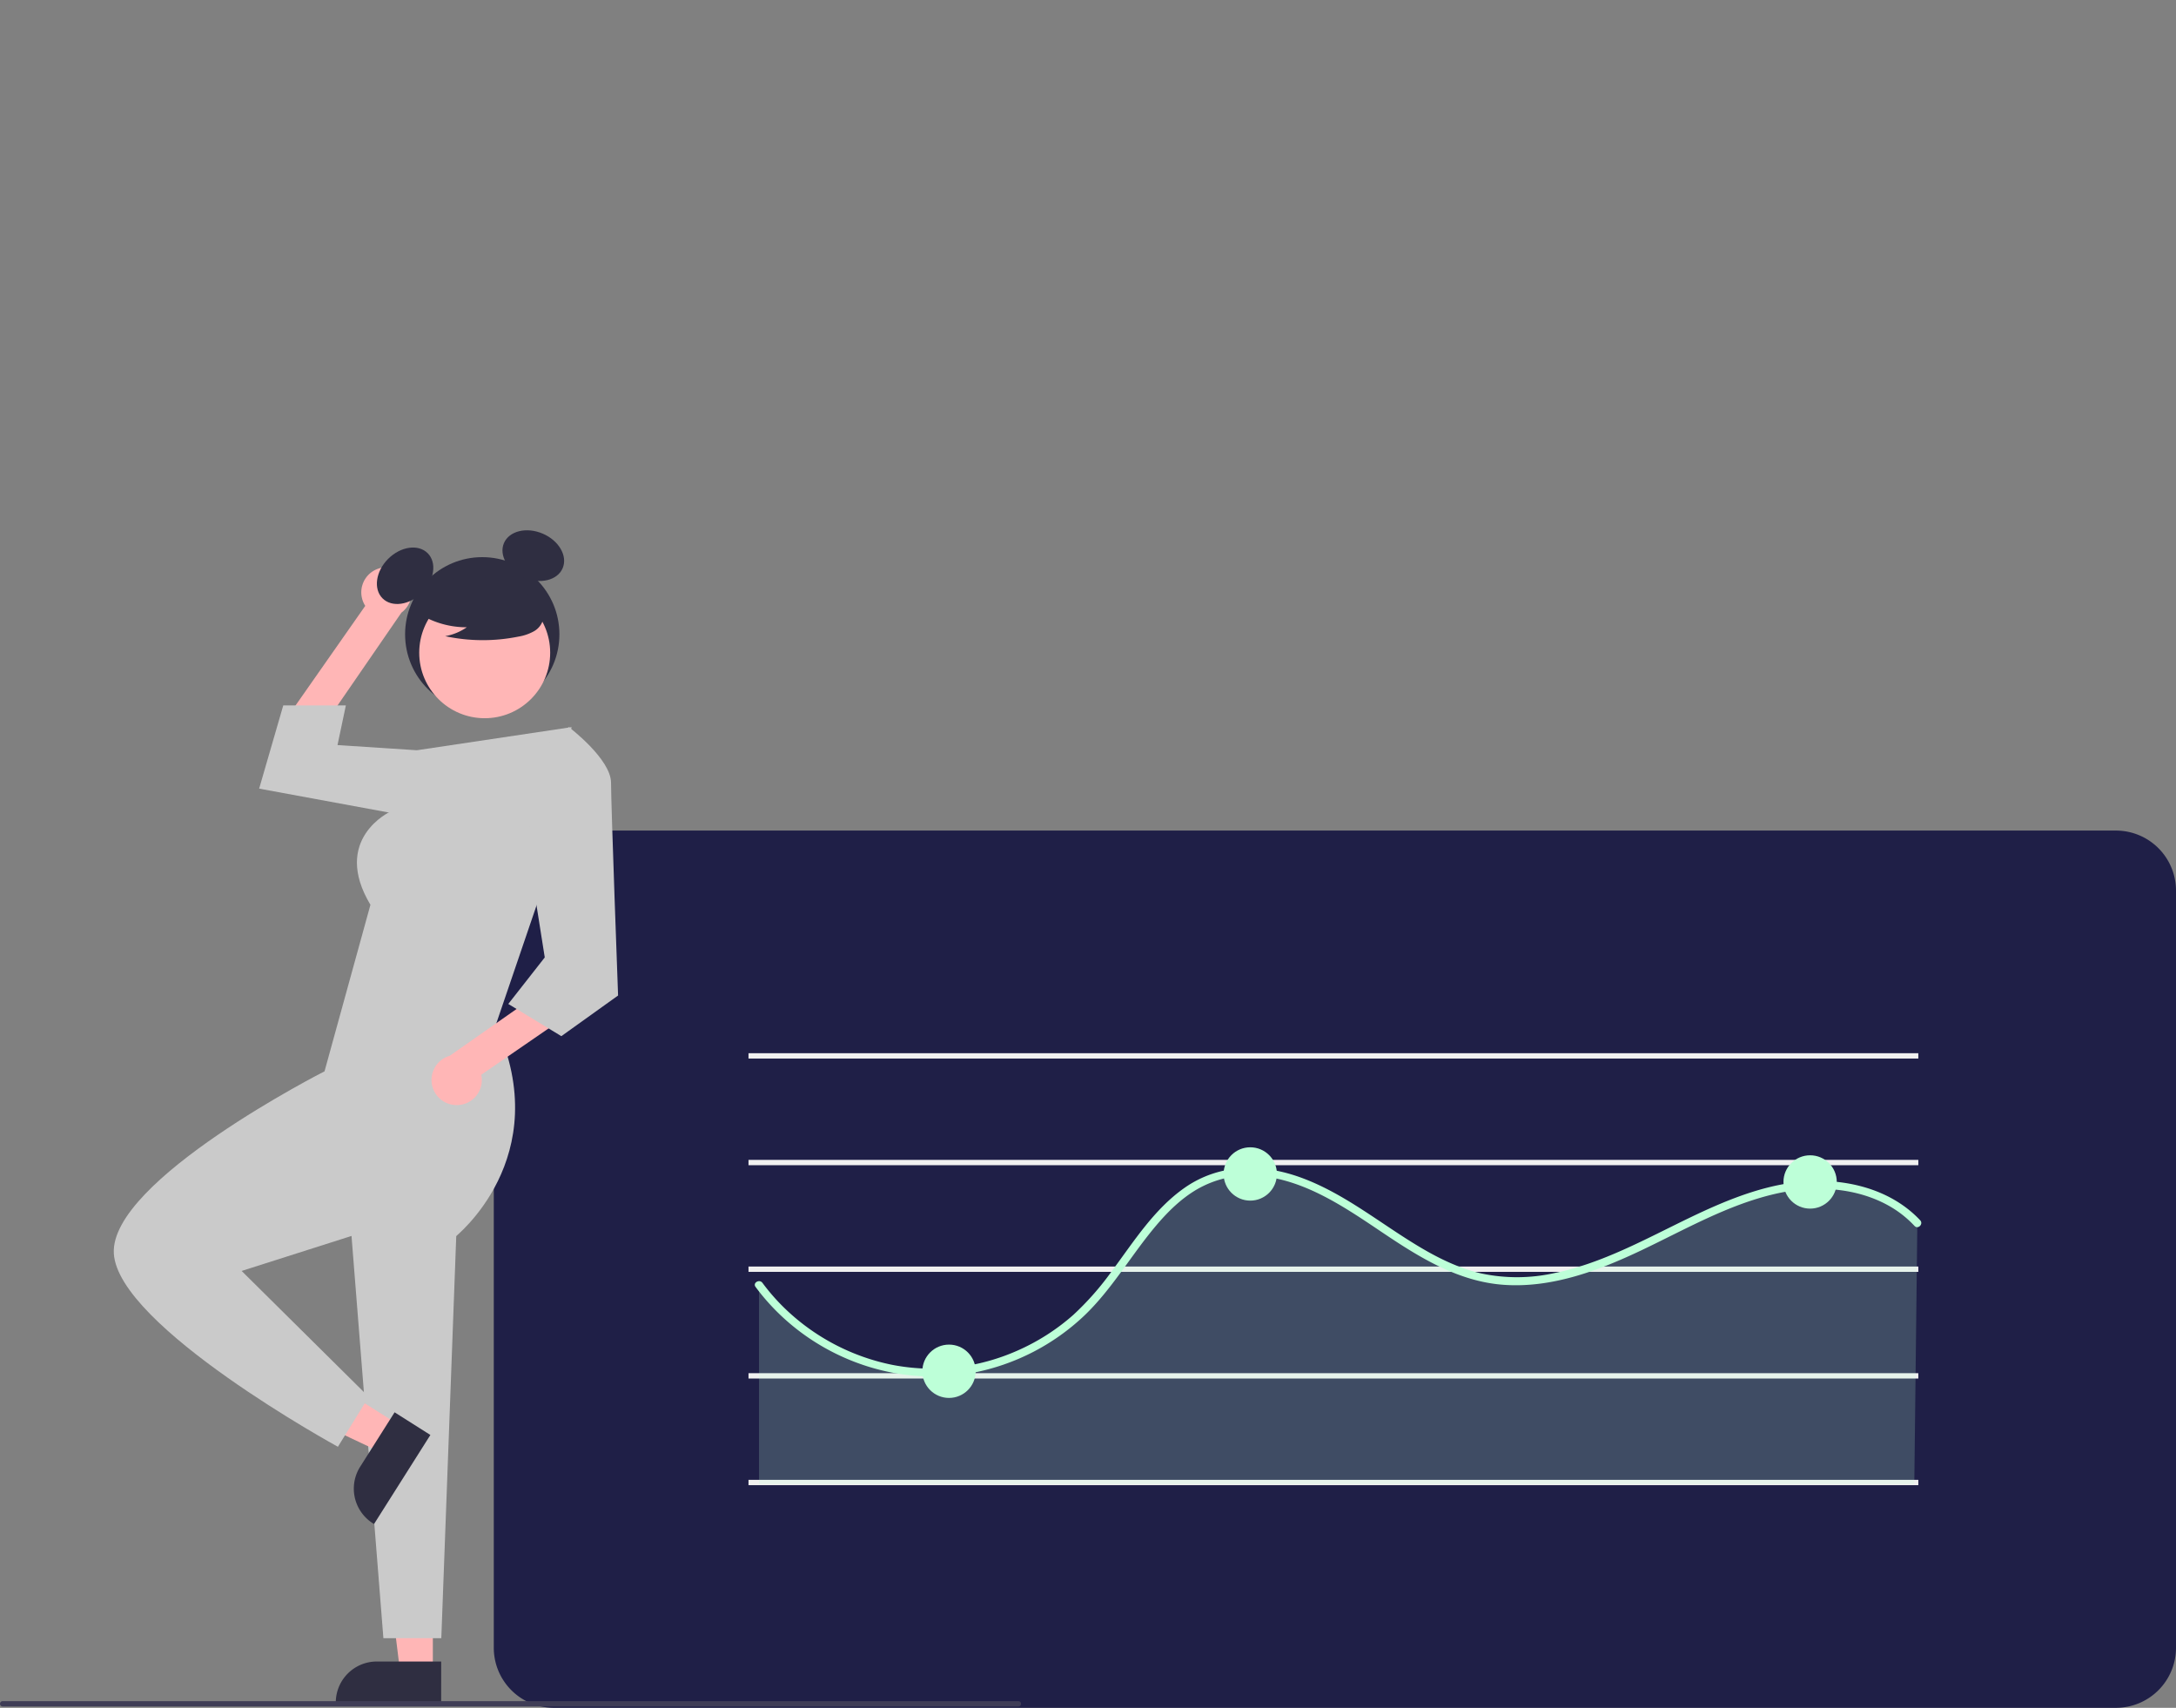 <svg xmlns="http://www.w3.org/2000/svg"
     data-name="Layer 1"
     width="816.22"
     height="640.5"
     viewBox="0 0 816.22 640.5"
>
    <rect x="0" y="0" width="816.22" height="640.5" fill="#808080" stroke="none"/>
    <path
            d="M985.61,770.25h-586a22.525,22.525,0,0,1-22.5-22.5v-284a22.525,22.525,0,0,1,22.5-22.5h586a22.525,22.525,0,0,1,22.5,22.5v284A22.525,22.525,0,0,1,985.61,770.25Z"
            transform="translate(-191.89 -129.75)" fill="#1f1f47"/>
    <rect x="280.763" y="475" width="438.803" height="2" fill="#f0f0f0"/>
    <rect x="280.763" y="515" width="438.803" height="2" fill="#f0f0f0"/>
    <rect x="280.763" y="555" width="438.803" height="2" fill="#f0f0f0"/>
    <g opacity="0.2">
        <path
                d="M911.089,588.463c-13.025-14.084-34.788-16.732-53.491-12.462s-35.494,14.26-52.884,22.36-36.698,14.488-55.537,10.865c-18.192-3.499-33.219-15.732-48.821-25.719s-34.612-18.216-52.254-12.566c-21.837,6.994-31.899,31.441-47.585,48.166a80.694,80.694,0,0,1-123.922-7.469v74.739H909.944Z"
                transform="translate(-191.89 -129.75)" fill="#bdffd8"/>
    </g>
    <rect x="280.763" y="395" width="438.803" height="2" fill="#f0f0f0"/>
    <rect x="280.763" y="435" width="438.803" height="2" fill="#f0f0f0"/>
    <path
            d="M475.3,612.395c18.692,25.245,51.007,38.21,81.916,32.133a83.662,83.662,0,0,0,41.432-21.402c10.38-9.93,17.518-22.585,26.719-33.513,4.456-5.293,9.44-10.247,15.444-13.767a38.965,38.965,0,0,1,22.688-5.127c17.689,1.284,32.881,11.839,47.139,21.411,13.856,9.302,28.437,18.346,45.524,19.495,17.978,1.209,35.458-5.381,51.421-12.963,16.337-7.76,32.263-16.996,50.035-21.127,14.479-3.365,30.949-2.729,43.944,5.109a39.853,39.853,0,0,1,8.466,6.88c1.325,1.41,3.444-.715,2.121-2.121-10.04-10.679-24.816-14.951-39.16-14.756-16.738.228-32.444,6.645-47.308,13.804-16.521,7.957-32.745,17.102-50.901,20.794a64.415,64.415,0,0,1-27.343.081c-8.272-1.917-15.945-5.674-23.198-10.009-14.592-8.72-27.793-19.756-43.888-25.752-14.791-5.511-30.961-5.6-44.22,3.733-11.415,8.035-19.018,20.179-27.216,31.201a107.144,107.144,0,0,1-14.426,16.389,80.333,80.333,0,0,1-20.607,13.239,78.78,78.78,0,0,1-47.362,5.486,81.169,81.169,0,0,1-40.953-21.855,77.578,77.578,0,0,1-7.676-8.876c-1.136-1.535-3.741-.04-2.59,1.514Z"
            transform="translate(-191.89 -129.75)" fill="#bdffd8"/>
    <circle cx="468.976" cy="440.28" r="10" fill="#bdffd8"/>
    <circle cx="678.976" cy="443.28" r="10" fill="#bdffd8"/>
    <circle cx="355.976" cy="514.28" r="10" fill="#bdffd8"/>
    <path
            d="M333.183,343.246a9.377,9.377,0,0,0-4.285,13.725l-28.344,40.494,8.889,10.032,33.029-47.993a9.428,9.428,0,0,0-9.289-16.257Z"
            transform="translate(-191.89 -129.75)" fill="#ffb6b6"/>
    <polygon points="162.359 627.135 150.099 627.135 144.267 579.847 162.361 579.848 162.359 627.135"
             fill="#ffb6b6"/>
    <path d="M357.375,768.769l-39.531-.001v-.5A15.387,15.387,0,0,1,333.231,752.882h.001l24.144.001Z"
          transform="translate(-191.89 -129.75)" fill="#2f2e41"/>
    <path d="M212.859,764.635l-1-.23Z" transform="translate(-191.89 -129.75)" opacity="0.1"
          style="isolation:isolate"/>
    <path d="M213.519,764.765l-.49-.07.54.1Z" transform="translate(-191.89 -129.75)" opacity="0.1"
          style="isolation:isolate"/>
    <path d="M199.209,759.055Z" transform="translate(-191.89 -129.75)" opacity="0.1"
          style="isolation:isolate"/>
    <path d="M199.229,759.065Z" transform="translate(-191.89 -129.75)" opacity="0.1"
          style="isolation:isolate"/>
    <path d="M213.029,764.695h0Z" transform="translate(-191.89 -129.75)" opacity="0.1"
          style="isolation:isolate"/>
    <polygon points="131.019 453 143.811 614.39 165.536 614.39 171.531 453 131.019 453" fill="#cacaca"/>
    <polygon
            points="165.019 285.745 156.362 281.373 126.599 279.435 129.729 264.568 106.249 264.568 97.206 295.765 152.179 305.89 165.019 285.745"
            fill="#cacaca"/>
    <circle cx="180.894" cy="237.891" r="28.94" fill="#2f2e41"/>
    <ellipse cx="343.844" cy="345.687" rx="11.975" ry="8.981"
             transform="translate(-335.618 214.634) rotate(-45)" fill="#2f2e41"/>
    <ellipse cx="391.934" cy="338.143" rx="8.981" ry="11.975"
             transform="translate(-264.878 435.99) rotate(-66.87)" fill="#2f2e41"/>
    <circle cx="181.812" cy="244.8" r="24.561" fill="#ffb6b6"/>
    <path
            d="M347.894,359.101a33.405,33.405,0,0,0,19.091,5.9,20.471,20.471,0,0,1-8.114,3.338,67.359,67.359,0,0,0,27.514.155,17.808,17.808,0,0,0,5.76-1.978,7.289,7.289,0,0,0,3.555-4.755c.604-3.449-2.083-6.582-4.876-8.693a35.967,35.967,0,0,0-30.224-6.04c-3.376.873-6.759,2.347-8.951,5.059s-2.843,6.891-.753,9.684Z"
            transform="translate(-191.89 -129.75)" fill="#2f2e41"/>
    <polygon points="149.723 534.457 143.168 544.817 100.088 524.463 109.763 509.173 149.723 534.457"
             fill="#ffb6b6"/>
    <path
            d="M353.327,667.919l-21.137,33.406-.423-.267a15.387,15.387,0,0,1-4.776-21.229l.001-.001,12.91-20.403Z"
            transform="translate(-191.89 -129.75)" fill="#2f2e41"/>
    <path
            d="M406.285,402.449l-58.033,8.675-9.973,23.032s-22.212,10.272-7.44,34.934l-17.22,62.456s-80.556,40.875-79.032,68.29S318.639,672.347,318.639,672.347l11.569-18.713-47.679-47.229,44.64-14.215,35.21,1.665s38.254-29.915,15.493-79.76l15.697-46.001Z"
            transform="translate(-191.89 -129.75)" fill="#cacaca"/>
    <path
            d="M363.592,544.195a9.377,9.377,0,0,0,8.815-11.36l40.716-28.023-4.819-12.507-47.728,33.41a9.428,9.428,0,0,0,3.017,18.48Z"
            transform="translate(-191.89 -129.75)" fill="#ffb6b6"/>
    <path
            d="M393.369,411.829l11.916-9.38s15.786,11.945,15.806,20.873,2.643,79.783,2.643,79.783L402.45,518.35l-19.901-12.076,13.68-17.449-6.45-40.713Z"
            transform="translate(-191.89 -129.75)" fill="#cacaca"/>
    <path d="M573.89,769.75h-381a1,1,0,0,1,0-2h381a1,1,0,0,1,0,2Z" transform="translate(-191.89 -129.75)"
          fill="#3f3d56"/>
</svg>
